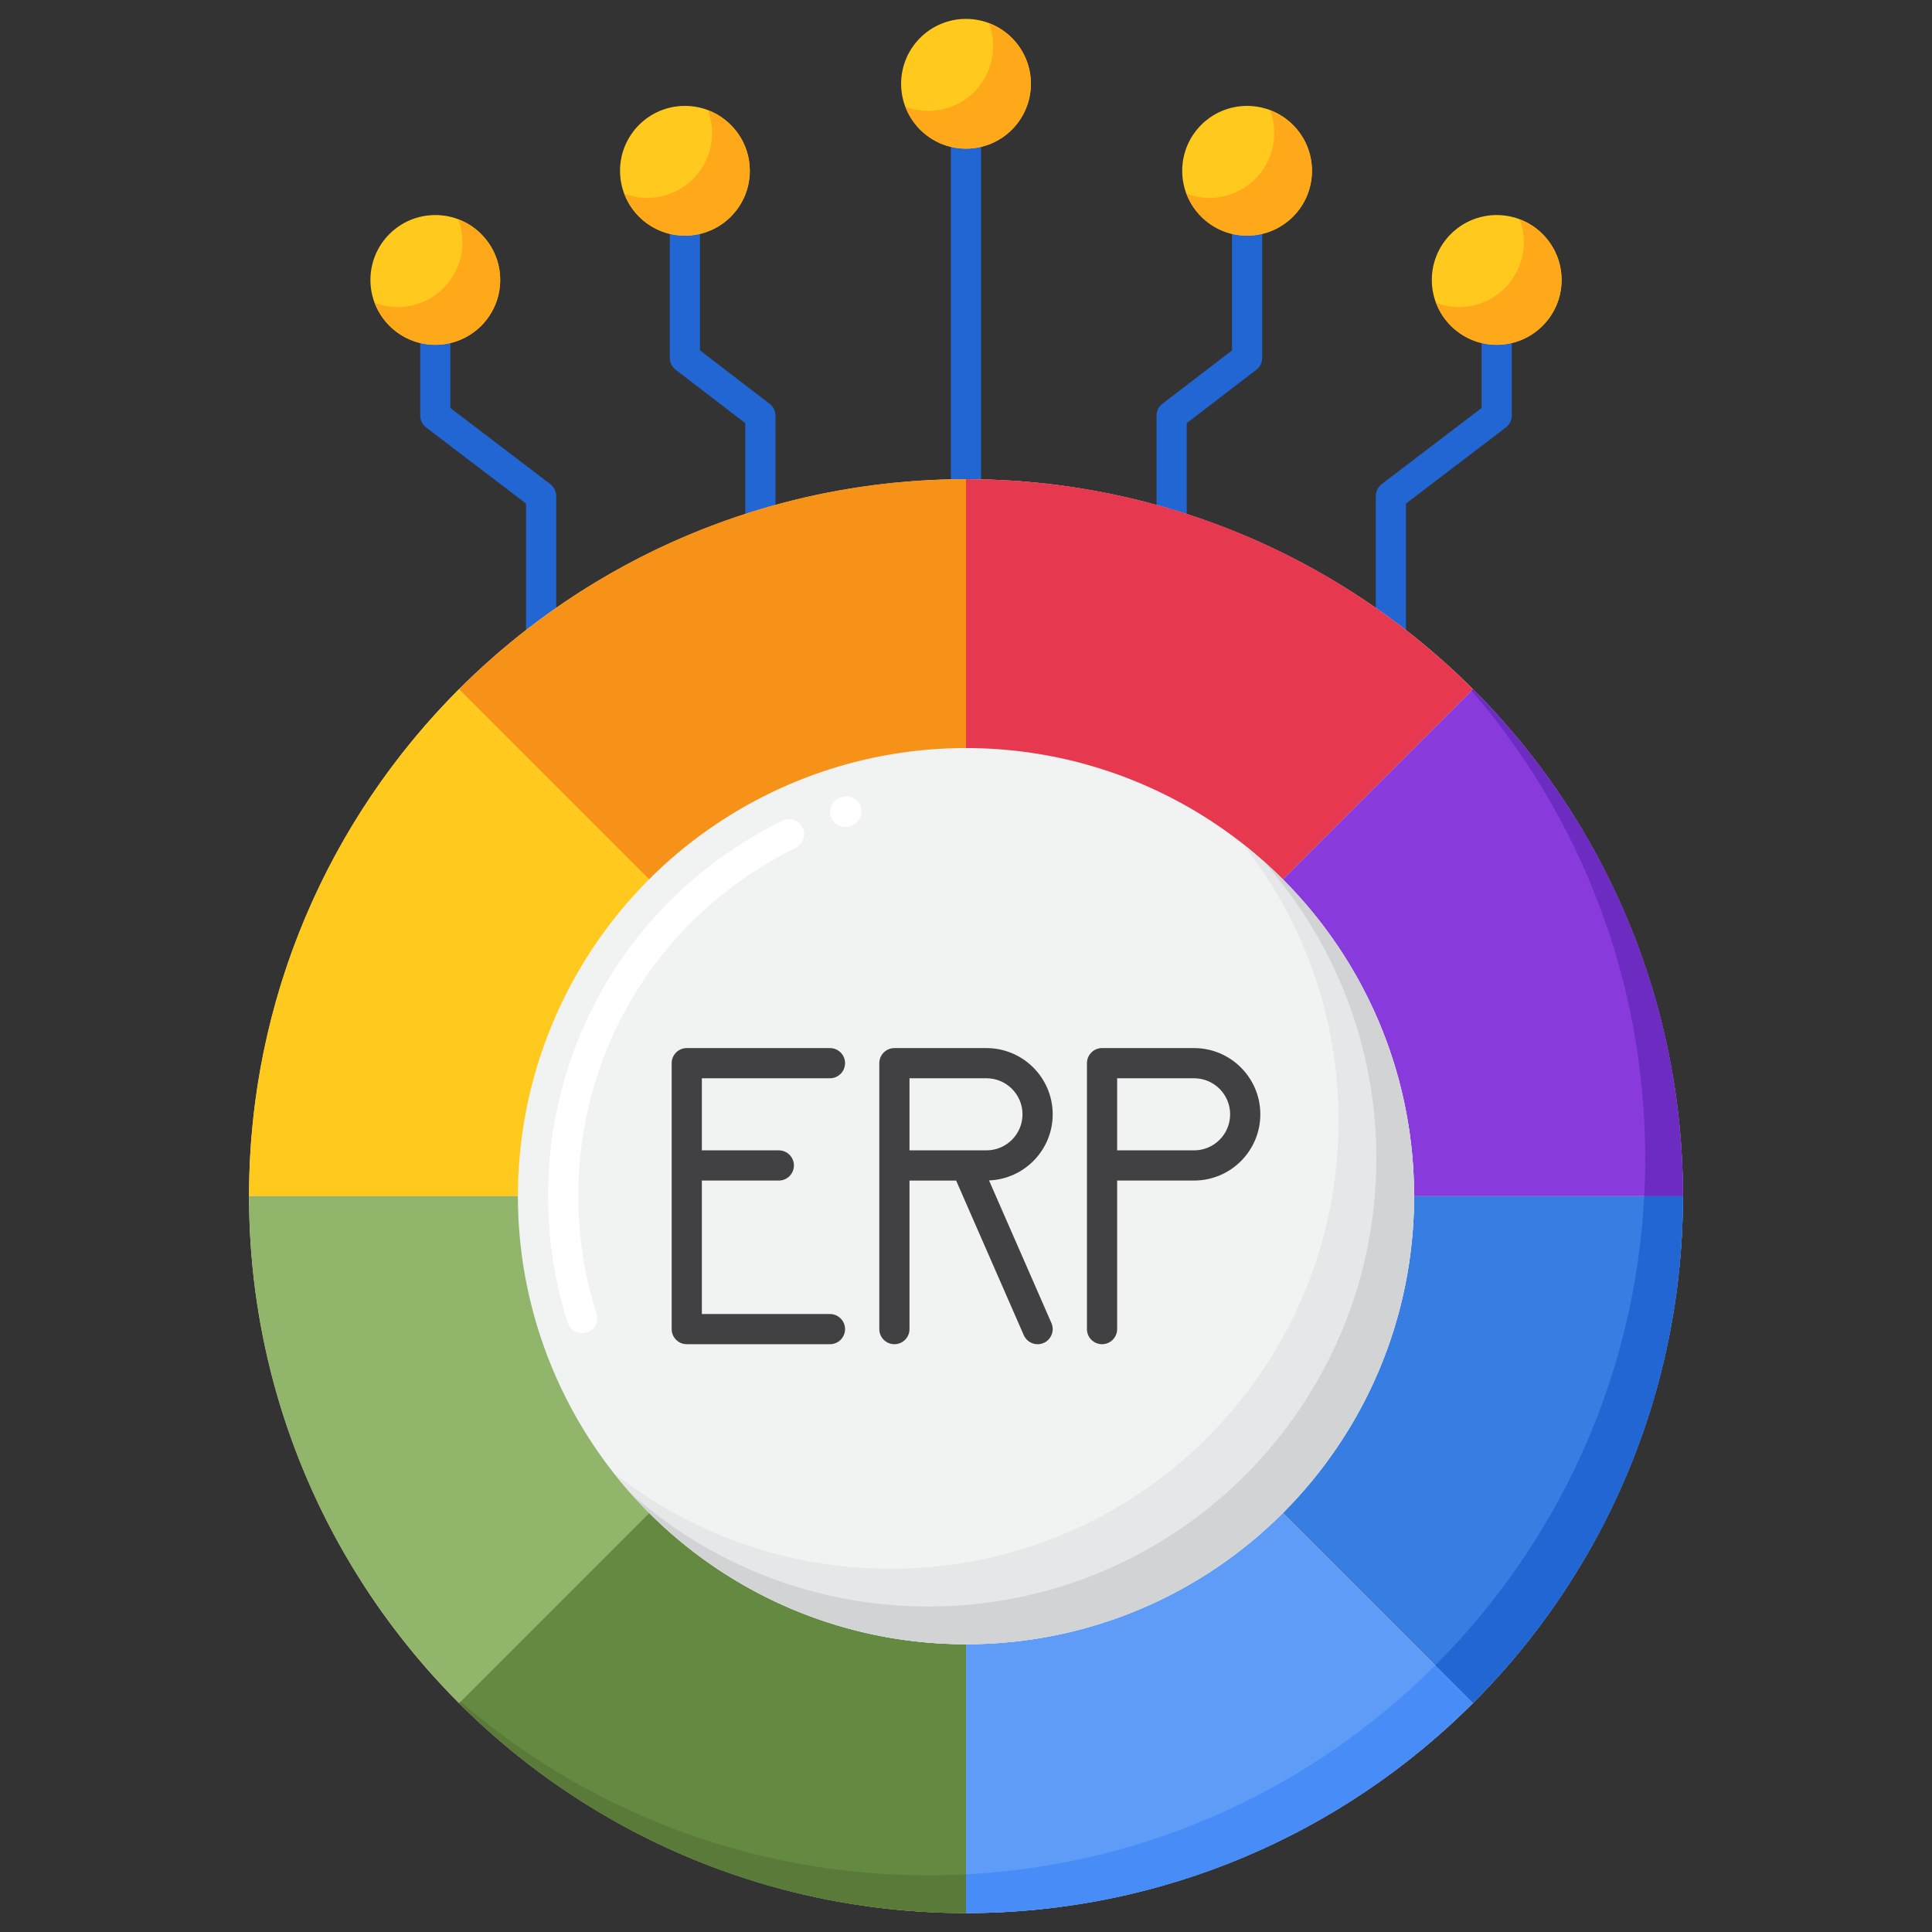 <svg id="Layer_1" enable-background="new 0 0 256 256" viewBox="0 0 256 256" xmlns="http://www.w3.org/2000/svg"><rect x="0" y="0" width="256" height="256" fill="#333333" stroke="none"/><g><g><g><g><g><path d="m128 97.959c-1.104 0-2-.896-2-2v-78.261c0-1.104.896-2 2-2s2 .896 2 2v78.261c0 1.104-.896 2-2 2z" fill="#2266d3"/></g></g><g><g><circle cx="128" cy="11.101" fill="#ffc91d" r="8.597"/></g></g><g><g><path d="m131.035 3.066c.357.945.562 1.965.562 3.035 0 4.748-3.849 8.596-8.596 8.596-1.07 0-2.09-.204-3.035-.562 1.228 3.248 4.357 5.562 8.035 5.562 4.748 0 8.596-3.849 8.596-8.596-.001-3.678-2.314-6.807-5.562-8.035z" fill="#ffa91a"/></g></g></g><g><g><g><g><path d="m155.246 97.959c-1.104 0-2-.896-2-2v-40.876c0-.622.29-1.209.783-1.587l9.217-7.066v-17.204c0-1.104.896-2 2-2s2 .896 2 2v18.19c0 .622-.29 1.208-.783 1.587l-9.217 7.066v39.889c0 1.105-.896 2.001-2 2.001z" fill="#2266d3"/></g></g><g><g><circle cx="165.245" cy="22.63" fill="#ffc91d" r="8.597"/></g></g><g><g><path d="m168.28 14.595c.357.945.562 1.965.562 3.035 0 4.748-3.849 8.596-8.596 8.596-1.07 0-2.09-.204-3.035-.562 1.228 3.248 4.357 5.562 8.035 5.562 4.748 0 8.596-3.849 8.596-8.596 0-3.678-2.314-6.807-5.562-8.035z" fill="#ffa91a"/></g></g></g><g><g><g><path d="m184.298 97.959c-1.104 0-2-.896-2-2v-30.225c0-.624.292-1.213.788-1.591l13.233-10.082v-10.373c0-1.104.896-2 2-2s2 .896 2 2v11.364c0 .624-.292 1.213-.788 1.591l-13.233 10.082v29.234c0 1.104-.895 2-2 2z" fill="#2266d3"/></g></g><g><g><circle cx="198.32" cy="37.092" fill="#ffc91d" r="8.597"/></g></g><g><g><path d="m201.355 29.057c.357.945.562 1.965.562 3.035 0 4.748-3.849 8.596-8.596 8.596-1.07 0-2.09-.204-3.035-.562 1.228 3.248 4.357 5.562 8.035 5.562 4.748 0 8.596-3.849 8.596-8.596-.001-3.678-2.314-6.807-5.562-8.035z" fill="#ffa91a"/></g></g></g><g><g><g><path d="m100.754 97.959c-1.104 0-2-.896-2-2v-39.889l-9.217-7.066c-.494-.379-.783-.965-.783-1.587v-18.19c0-1.104.896-2 2-2s2 .896 2 2v17.203l9.217 7.066c.494.378.783.965.783 1.587v40.876c0 1.104-.895 2-2 2z" fill="#2266d3"/></g></g><g><g><circle cx="90.755" cy="22.63" fill="#ffc91d" r="8.597"/></g></g><g><g><path d="m93.789 14.595c.357.945.562 1.965.562 3.035 0 4.748-3.849 8.596-8.596 8.596-1.07 0-2.09-.204-3.035-.562 1.228 3.248 4.357 5.562 8.035 5.562 4.748 0 8.596-3.849 8.596-8.596 0-3.678-2.314-6.807-5.562-8.035z" fill="#ffa91a"/></g></g></g><g><g><g><path d="m71.702 97.959c-1.104 0-2-.896-2-2v-29.234l-13.234-10.081c-.497-.378-.788-.967-.788-1.591v-11.365c0-1.104.896-2 2-2s2 .896 2 2v10.374l13.233 10.082c.497.378.788.967.788 1.591v30.225c.001 1.103-.895 1.999-1.999 1.999z" fill="#2266d3"/></g></g><g><g><circle cx="57.68" cy="37.092" fill="#ffc91d" r="8.597"/></g></g><g><g><path d="m60.715 29.057c.357.945.562 1.965.562 3.035 0 4.748-3.849 8.596-8.596 8.596-1.07 0-2.09-.204-3.035-.562 1.228 3.248 4.357 5.562 8.035 5.562 4.748 0 8.596-3.849 8.596-8.596 0-3.678-2.314-6.807-5.562-8.035z" fill="#ffa91a"/></g></g></g></g></g><g><g><g><circle cx="128" cy="158.495" fill="#fedbb0" r="95"/></g></g><g><g><g><path d="m223 158.495h-95l67.175 67.175c17.192-17.191 27.825-40.941 27.825-67.175z" fill="#377de2"/></g></g><g><g><path d="m217.869 158.495c-1.257 24.243-11.602 46.083-27.694 62.175l5 5c17.192-17.191 27.825-40.941 27.825-67.175z" fill="#2266d3"/></g></g><g><g><path d="m60.825 91.32c-17.192 17.192-27.825 40.942-27.825 67.175h95z" fill="#ffc91d"/></g></g><g><g><path d="m195.175 91.32c-17.191-17.191-40.941-27.825-67.175-27.825v95z" fill="#e63950"/></g></g><g><g><path d="m223 158.495c0-26.234-10.633-49.984-27.825-67.175l-67.175 67.175z" fill="#893add"/></g></g><g><g><path d="m218 153.495c0 1.677-.045 3.344-.131 5h5.131c0-26.234-10.633-49.984-27.825-67.175l-.187.187c14.34 16.638 23.012 38.3 23.012 61.988z" fill="#6c2bc1"/></g></g><g><g><path d="m128 63.495c-26.234 0-49.984 10.633-67.175 27.825l67.175 67.175z" fill="#f79219"/></g></g><g><g><path d="m128 253.495c26.234 0 49.984-10.633 67.175-27.825l-67.175-67.175z" fill="#5e9cf7"/></g></g><g><g><path d="m128 248.365v5.131c26.234 0 49.984-10.633 67.175-27.825l-5-5c-16.092 16.092-37.932 26.436-62.175 27.694z" fill="#478cf7"/></g></g><g><g><path d="m33 158.495c0 26.234 10.633 49.984 27.825 67.175l67.175-67.175z" fill="#91b56b"/></g></g><g><g><path d="m60.825 225.67c17.192 17.192 40.942 27.825 67.175 27.825v-95z" fill="#648940"/></g></g><g><g><path d="m123 248.495c-23.688 0-45.35-8.672-61.988-23.012l-.187.187c17.192 17.192 40.942 27.825 67.175 27.825v-5.131c-1.656.087-3.323.131-5 .131z" fill="#5a7a39"/></g></g></g><g><g><circle cx="128" cy="158.495" fill="#f1f2f2" r="59.375"/></g></g><g><g><path d="m77.128 176.667c-.848 0-1.634-.543-1.905-1.394-1.724-5.412-2.598-11.057-2.598-16.778 0-21.28 11.899-40.34 31.053-49.743.991-.487 2.189-.078 2.677.914.487.992.078 2.19-.914 2.677-17.774 8.726-28.815 26.41-28.815 46.152 0 5.309.811 10.546 2.409 15.564.335 1.052-.246 2.177-1.299 2.513-.202.065-.407.095-.608.095zm34.848-67.089c-.852 0-1.641-.548-1.908-1.403-.33-1.054.257-2.176 1.311-2.506l.159-.05c1.052-.335 2.178.245 2.513 1.297.336 1.052-.245 2.178-1.297 2.513l-.179.057c-.2.062-.401.092-.599.092z" fill="#fff"/></g></g><g><g><path d="m164.675 111.82c7.946 10.099 12.7 22.828 12.7 36.675 0 32.792-26.583 59.375-59.375 59.375-13.847 0-26.576-4.753-36.675-12.7 10.871 13.816 27.731 22.7 46.675 22.7 32.792 0 59.375-26.583 59.375-59.375 0-18.944-8.883-35.804-22.7-46.675z" fill="#e6e7e8"/></g></g><g><g><path d="m167.402 114.094c9.31 10.484 14.973 24.278 14.973 39.402 0 32.792-26.583 59.375-59.375 59.375-15.123 0-28.918-5.664-39.402-14.973 10.877 12.247 26.734 19.972 44.402 19.972 32.792 0 59.375-26.583 59.375-59.375 0-17.668-7.726-33.525-19.973-44.401z" fill="#d1d3d4"/></g></g></g><g><path d="m109.974 174.114h-16.974v-17.685h10.198c1.104 0 2-.896 2-2s-.896-2-2-2h-10.198v-9.553h16.974c1.104 0 2-.896 2-2s-.896-2-2-2h-18.974c-1.104 0-2 .896-2 2v35.238c0 1.104.896 2 2 2h18.974c1.104 0 2-.896 2-2s-.895-2-2-2z" fill="#414042"/><g><g><path d="m146.026 178.114c-1.104 0-2-.896-2-2v-35.238c0-1.104.896-2 2-2h12.198c4.839 0 8.776 3.937 8.776 8.776s-3.937 8.776-8.776 8.776h-10.198v19.685c0 1.106-.896 2.001-2 2.001zm2-25.685h10.198c2.634 0 4.776-2.143 4.776-4.776s-2.143-4.776-4.776-4.776h-10.198z" fill="#414042"/></g></g><path d="m139.32 175.313-8.269-18.901c4.681-.181 8.437-4.035 8.437-8.759 0-4.839-3.938-8.776-8.777-8.776h-12.198c-1.104 0-2 .896-2 2v35.238c0 1.104.896 2 2 2s2-.896 2-2v-19.685h6.179l8.963 20.487c.329.751 1.063 1.199 1.833 1.199.268 0 .54-.054.801-.168 1.012-.444 1.473-1.623 1.031-2.635zm-18.807-32.437h10.198c2.634 0 4.777 2.143 4.777 4.776s-2.143 4.776-4.777 4.776h-10.198z" fill="#414042"/></g></g></svg>